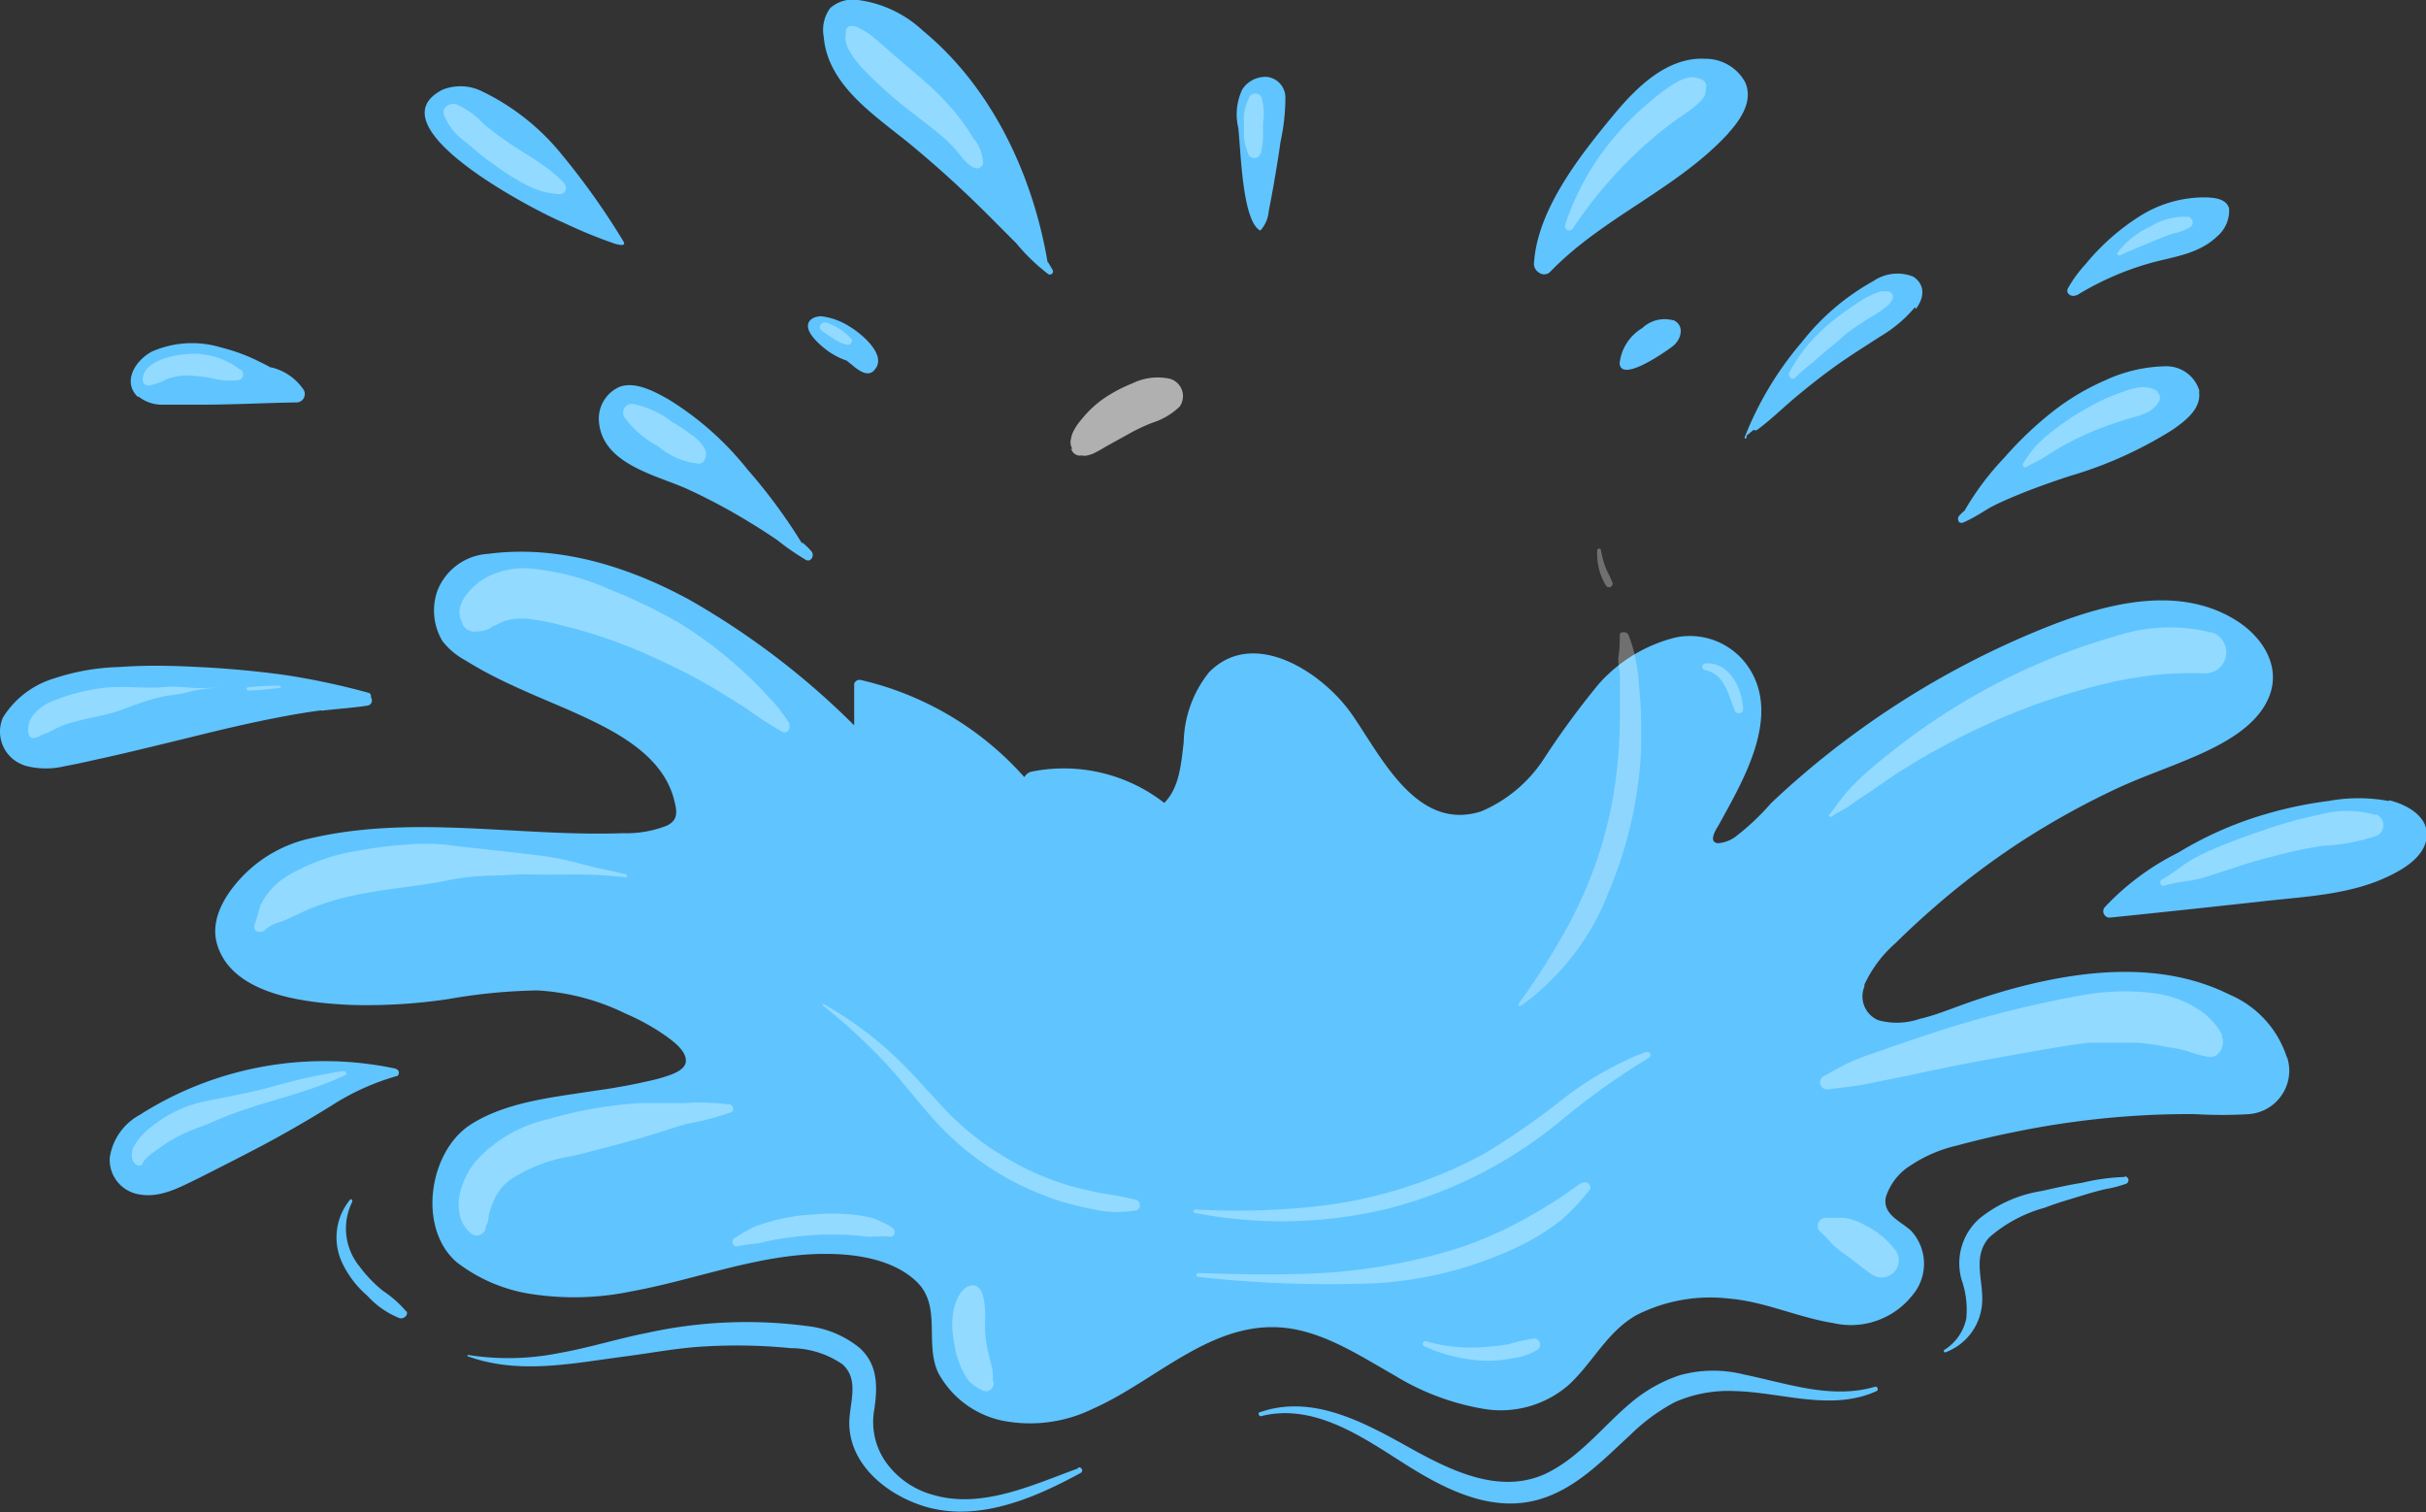 <svg xmlns="http://www.w3.org/2000/svg" xmlns:xlink="http://www.w3.org/1999/xlink" viewBox="0 0 149.82 93.38"><rect x="0" y="0" width="149.82" height="93.38" fill="#333333" stroke="none"/><defs><clipPath id="clip-path"><rect x="66.1" y="23.27" width="6.98" height="4.89" style="fill:none"/></clipPath><clipPath id="clip-path-2"><rect x="93.76" y="39.04" width="7.59" height="23.07" style="fill:none"/></clipPath><clipPath id="clip-path-3"><rect x="98.64" y="33.9" width="0.95" height="2.41" style="fill:none"/></clipPath></defs><g id="Layer_2" data-name="Layer 2"><g id="Group_41024" data-name="Group 41024"><path id="Path_174805" data-name="Path 174805" d="M141.23,65.3a6.3,6.3,0,0,0-3.54-3.88c-4-2-8.69-1.58-12.89-.5-1.1.28-2.18.62-3.26,1s-2,.77-3,1A4.32,4.32,0,0,1,116,63a1.59,1.59,0,0,1-.86-2.08.61.61,0,0,1,0-.12,7.67,7.67,0,0,1,1.92-2.56c.78-.77,1.58-1.51,2.41-2.23a48.63,48.63,0,0,1,5.28-4,49.54,49.54,0,0,1,5.83-3.25c1.88-.89,3.87-1.51,5.74-2.4,1.52-.73,3.24-1.78,3.85-3.44.69-1.89-.53-3.65-2.09-4.62-3.67-2.29-8.33-.94-12,.55a53.7,53.7,0,0,0-11.56,6.46,53,53,0,0,0-5.16,4.3,14.86,14.86,0,0,1-2.2,2.07,2.1,2.1,0,0,1-1.06.39c-.58-.05-.21-.73,0-1.05,1.5-2.74,3.94-6.75,1.88-9.82a4.36,4.36,0,0,0-4.48-1.84,9.33,9.33,0,0,0-4.77,2.88,51.33,51.33,0,0,0-3.35,4.56,8.64,8.64,0,0,1-3.9,3.3c-4,1.29-6.19-3.41-8-6s-6.07-5.38-8.81-2.59a7.11,7.11,0,0,0-1.57,4.33c-.16,1.3-.25,2.79-1.2,3.74a10.1,10.1,0,0,0-8.2-1.93.69.69,0,0,0-.44.34A19.33,19.33,0,0,0,53.2,42a.35.35,0,0,0-.45.23.19.19,0,0,0,0,.08c0,.82,0,1.65,0,2.48a48.1,48.1,0,0,0-10.15-7.74c-3.77-2.06-8.11-3.42-12.44-2.85A3.59,3.59,0,0,0,27,36.51a3.68,3.68,0,0,0,.32,3.07,4.38,4.38,0,0,0,1.39,1.18c.63.39,1.27.75,1.93,1.08,1.47.74,3,1.36,4.48,2,2.5,1.12,5.7,2.58,6.49,5.47.2.76.31,1.31-.42,1.67a6.77,6.77,0,0,1-2.71.47c-6.41.23-12.92-1.16-19.27.31A8.29,8.29,0,0,0,15,54.09c-1.05,1.09-2.06,2.65-1.59,4.23.93,3.11,5.4,3.59,8.1,3.73a33.81,33.81,0,0,0,6.2-.36,34.7,34.7,0,0,1,5.47-.53,14.12,14.12,0,0,1,5.45,1.43,13.54,13.54,0,0,1,2.6,1.46c.43.32,1.2.9,1.12,1.53s-1.26.9-1.8,1.06a37.53,37.53,0,0,1-3.78.71c-2.53.4-5.48.67-7.7,2.09-2.59,1.66-3.3,6.4-.87,8.5a10,10,0,0,0,4.84,2,17.32,17.32,0,0,0,5.92-.19c4-.72,8-2.35,12.08-2.32,1.87,0,4.13.35,5.55,1.7,1.6,1.52.48,3.82,1.36,5.66a5.88,5.88,0,0,0,3.92,2.93,8.82,8.82,0,0,0,5.65-.74c4-1.77,7.57-5.73,12.3-4.92,2.28.4,4.3,1.74,6.28,2.86A15.44,15.44,0,0,0,91.63,87a6.38,6.38,0,0,0,5.28-1.51c1.49-1.39,2.35-3.28,4.19-4.3a10.08,10.08,0,0,1,5.69-1c2.22.19,4.23,1.16,6.42,1.51A4.84,4.84,0,0,0,118.09,80a3,3,0,0,0-.07-4c-.64-.59-1.77-1-1.56-2.07a3.6,3.6,0,0,1,1.59-2,8.58,8.58,0,0,1,2.8-1.19q1.77-.48,3.57-.84a53.92,53.92,0,0,1,7.48-1c1.23-.08,2.45-.11,3.68-.1a27.94,27.94,0,0,0,3.3,0,2.7,2.7,0,0,0,2.49-2.88,3.24,3.24,0,0,0-.12-.62" style="fill:#60c4ff"/><path id="Path_174806" data-name="Path 174806" d="M128.23,18.25a18.08,18.08,0,0,1,4.55-2c1.44-.4,3-.55,4.15-1.66a2.08,2.08,0,0,0,.73-1.72c-.17-.59-.85-.65-1.36-.68a7.46,7.46,0,0,0-4.11,1.13,14,14,0,0,0-3.4,3,7.79,7.79,0,0,0-1.08,1.48c-.18.32.24.59.51.42" style="fill:#60c4ff"/><path id="Path_174807" data-name="Path 174807" d="M135.84,24.19a2.12,2.12,0,0,0-2.17-1.57,9.21,9.21,0,0,0-3.65.86,14.87,14.87,0,0,0-3.13,1.84,22.07,22.07,0,0,0-3.1,2.93,17.26,17.26,0,0,0-2.47,3.29,2.27,2.27,0,0,0-.32.3.3.3,0,0,0,0,.41.28.28,0,0,0,.28,0c.5-.22,1-.53,1.44-.8s1.15-.58,1.75-.83c1.07-.45,2.17-.83,3.27-1.2a25.21,25.21,0,0,0,6.38-2.85c.8-.55,1.86-1.32,1.68-2.42" style="fill:#60c4ff"/><path id="Path_174808" data-name="Path 174808" d="M147.5,49.46a10.17,10.17,0,0,0-3.69,0,24.54,24.54,0,0,0-3.88.81,22.32,22.32,0,0,0-5.41,2.38A16,16,0,0,0,130,56a.38.38,0,0,0,0,.54.37.37,0,0,0,.33.12q4.69-.48,9.38-1c2.64-.3,5.49-.4,7.9-1.6,1-.49,2.22-1.27,2.26-2.49s-1.32-1.91-2.31-2.15" style="fill:#60c4ff"/><path id="Path_174809" data-name="Path 174809" d="M118.31,19.08c.51-.65.63-1.48-.16-2a2.64,2.64,0,0,0-2.45.27,14.64,14.64,0,0,0-4.43,3.78,20.6,20.6,0,0,0-3.53,5.88c0,.08.08.12.12,0l0-.11.44-.36a.18.18,0,0,0,.22,0c.86-.63,1.63-1.4,2.45-2.08s1.63-1.32,2.49-1.93,1.78-1.18,2.67-1.76a8.19,8.19,0,0,0,2.13-1.8" style="fill:#60c4ff"/><path id="Path_174810" data-name="Path 174810" d="M64.7,16.22C63.79,10.83,61.28,5.43,57,1.9A7.25,7.25,0,0,0,53,0,2.11,2.11,0,0,0,51.27.5a2.28,2.28,0,0,0-.4,1.77c.26,3.17,3.5,5.06,5.67,6.91Q58.72,11,60.74,13c.67.66,1.32,1.33,2,2a12.17,12.17,0,0,0,2,1.93.2.2,0,0,0,.27-.08.2.2,0,0,0,0-.17q-.14-.25-.3-.51" style="fill:#60c4ff"/><path id="Path_174811" data-name="Path 174811" d="M49.52,33.54A33.76,33.76,0,0,0,46.17,29a18.77,18.77,0,0,0-4.89-4.34c-.84-.47-2-1.12-3-.78A2.15,2.15,0,0,0,37,26.15c.28,2.49,3.46,3.18,5.34,4a36.37,36.37,0,0,1,3.9,2.07c.6.36,1.18.74,1.76,1.13a15.63,15.63,0,0,0,1.78,1.23c.31.15.52-.28.35-.51a3.77,3.77,0,0,0-.57-.56" style="fill:#60c4ff"/><path id="Path_174812" data-name="Path 174812" d="M38,15.06c.42.11.66.1.49-.17A45,45,0,0,0,34.7,9.55a14.32,14.32,0,0,0-4.91-3.9,3,3,0,0,0-2.44-.12C22.9,7.77,33,13,34.78,13.74A30.58,30.58,0,0,0,38,15.06" style="fill:#60c4ff"/><path id="Path_174813" data-name="Path 174813" d="M52.49,20.18a4.17,4.17,0,0,0-1.77-.65c-.44,0-.91.23-.81.73s.78,1.09,1.2,1.4a4.41,4.41,0,0,0,1.18.61c.1.08.2.17.3.24.37.32,1,.83,1.41.34.84-.92-.84-2.27-1.51-2.67" style="fill:#60c4ff"/><path id="Path_174814" data-name="Path 174814" d="M106.71,8.25c.76-.83,1.58-2,1.07-3.16a2.78,2.78,0,0,0-2.44-1.46C103,3.49,101.11,5.35,99.73,7c-2.08,2.51-4.81,5.91-5,9.3,0,.47.61.87,1,.49,3.25-3.38,7.82-5.1,11-8.55" style="fill:#60c4ff"/><path id="Path_174815" data-name="Path 174815" d="M103.29,19.77a2,2,0,0,0-1.87.49,2.9,2.9,0,0,0-1.4,2.18c.1,1.26,3.06-.88,3.32-1.09.51-.43.7-1.27,0-1.58" style="fill:#60c4ff"/><path id="Path_174816" data-name="Path 174816" d="M78.25,4.75a1.7,1.7,0,0,0-1.53.77,3.59,3.59,0,0,0-.25,2.37c.16,1.34.23,5.76,1.36,6.35a2,2,0,0,0,.52-1.18c.09-.49.19-1,.28-1.49.16-.94.32-1.87.45-2.82A12.66,12.66,0,0,0,79.38,6a1.28,1.28,0,0,0-1.13-1.25" style="fill:#60c4ff"/><path id="Path_174817" data-name="Path 174817" d="M8.52,24.46a2.35,2.35,0,0,0,1.57.53c.78,0,1.56,0,2.34,0,2,0,3.91-.11,5.86-.14a.51.51,0,0,0,.53-.5.48.48,0,0,0-.11-.34,3.33,3.33,0,0,0-1.94-1.32l-.06,0c-.31-.18-.64-.33-.94-.48a11.59,11.59,0,0,0-2.14-.76,6.16,6.16,0,0,0-4.25.26c-1,.53-1.86,1.85-.86,2.81" style="fill:#60c4ff"/><path id="Path_174818" data-name="Path 174818" d="M19.83,43.89c1-.12,1.93-.17,2.88-.32a.32.32,0,0,0,.25-.39.38.38,0,0,0-.06-.13.21.21,0,0,0-.11-.26h0a45.2,45.2,0,0,0-5.14-1.1c-1.78-.25-3.57-.41-5.35-.5s-3.3-.12-4.95,0a13.8,13.8,0,0,0-4,.7A5.62,5.62,0,0,0,.18,44.31a2.19,2.19,0,0,0,1.14,2.88,2,2,0,0,0,.34.12,4.92,4.92,0,0,0,2.35,0c.84-.15,1.67-.35,2.5-.53,1.66-.37,3.31-.78,5-1.19,1.86-.46,3.71-.91,5.59-1.27.92-.18,1.84-.34,2.77-.46" style="fill:#60c4ff"/><path id="Path_174819" data-name="Path 174819" d="M24.48,66A21.21,21.21,0,0,0,8.62,68.85a3.61,3.61,0,0,0-1.84,2.62,2.16,2.16,0,0,0,1.85,2.29c1.28.23,2.51-.46,3.62-1q2-1,4-2.05,2.15-1.15,4.21-2.43a15.07,15.07,0,0,1,4-1.82c.2,0,.26-.38,0-.44" style="fill:#60c4ff"/><path id="Path_174820" data-name="Path 174820" d="M66.59,90.67c-2.76,1-5.93,2.52-8.93,1.65a5.28,5.28,0,0,1-2.93-2A4.31,4.31,0,0,1,54,87c.2-1.41.21-2.75-.92-3.77a6.2,6.2,0,0,0-3.28-1.35A28.51,28.51,0,0,0,40,82.3c-1.85.36-3.65.94-5.51,1.26a15.85,15.85,0,0,1-5.58.11c-.06,0-.07.07,0,.09,3.17,1.14,6.47.42,9.7,0,1.68-.22,3.33-.54,5-.62a33.71,33.71,0,0,1,5.22.11,5.66,5.66,0,0,1,3.2,1c1.11,1,.37,2.51.42,3.77.1,2.52,2.39,4.31,4.64,5,3.3,1,6.78-.5,9.64-2.06a.17.17,0,0,0,.08-.24.18.18,0,0,0-.24-.09" style="fill:#60c4ff"/><path id="Path_174821" data-name="Path 174821" d="M115.8,85.63c-2.7.8-5.44-.21-8.09-.75a7.74,7.74,0,0,0-4,.05,9.12,9.12,0,0,0-3,1.7C99,88.06,97.55,90,95.46,91c-2.85,1.32-5.88-.2-8.39-1.59-2.77-1.54-6-3.35-9.27-2.2-.14,0-.06.28.08.24,3.19-.81,6.13,1.2,8.7,2.84s5.48,3.17,8.48,2.3c2.28-.67,3.93-2.43,5.64-4a11.78,11.78,0,0,1,2.72-2,8.18,8.18,0,0,1,3.68-.69c2.89.06,6,1.28,8.79,0,.14-.06.06-.31-.09-.26" style="fill:#60c4ff"/><path id="Path_174822" data-name="Path 174822" d="M131.2,72.68a12.82,12.82,0,0,0-2.62.36c-.85.13-1.69.33-2.52.51a8.12,8.12,0,0,0-3.81,1.69,3.69,3.69,0,0,0-1.1,3.82,5.56,5.56,0,0,1,.28,2.36,3,3,0,0,1-1.36,1.94.09.09,0,0,0,0,.13.09.09,0,0,0,.12,0h0a3.49,3.49,0,0,0,2.21-2.92c.14-1.44-.65-2.93.45-4.16a8.67,8.67,0,0,1,3.42-1.83c.82-.32,1.67-.55,2.5-.81.42-.13.83-.24,1.25-.34a7.31,7.31,0,0,0,1.3-.34.24.24,0,0,0,.1-.32.26.26,0,0,0-.18-.13" style="fill:#60c4ff"/><path id="Path_174823" data-name="Path 174823" d="M25.1,81a6.84,6.84,0,0,0-1.45-1.29,8,8,0,0,1-1.45-1.51,3.69,3.69,0,0,1-.44-4c0-.09-.06-.2-.14-.12a3.67,3.67,0,0,0-.44,4,6.17,6.17,0,0,0,1.5,1.93,5.43,5.43,0,0,0,2,1.39c.25.06.58-.19.41-.46" style="fill:#60c4ff"/><g id="Group_41008" data-name="Group 41008" style="opacity:0.61"><g id="Group_41007" data-name="Group 41007"><g style="clip-path:url(#clip-path)"><g id="Group_41006" data-name="Group 41006"><path id="Path_174834" data-name="Path 174834" d="M66.68,28.13c-.12,0-.06,0,.16,0a.63.63,0,0,0,.27,0,2.38,2.38,0,0,0,.38-.11,7.37,7.37,0,0,0,.78-.43l1.41-.78a11.63,11.63,0,0,1,1.47-.7,4.33,4.33,0,0,0,1.7-1,1.12,1.12,0,0,0-.56-1.71,3.53,3.53,0,0,0-2.35.27,9.32,9.32,0,0,0-1.66.86,6.48,6.48,0,0,0-1.49,1.37,3.44,3.44,0,0,0-.56.86,2.14,2.14,0,0,0-.09.34.79.79,0,0,0,0,.43c.09.21.1.26,0,.15a.6.6,0,0,0,.53.46" style="fill:#fff"/></g></g></g></g><g id="Group_41017" data-name="Group 41017" style="opacity:0.3"><g id="Group_41016" data-name="Group 41016"><g style="clip-path:url(#clip-path-2)"><g id="Group_41015" data-name="Group 41015"><path id="Path_174837" data-name="Path 174837" d="M101.35,45.16a24.85,24.85,0,0,0-.15-3c0-.47-.11-.94-.18-1.4a8.82,8.82,0,0,0-.44-1.52c-.09-.27-.55-.3-.55,0s0,.82-.07,1.23.06.84.08,1.25c0,.84,0,1.68,0,2.51a29.9,29.9,0,0,1-.44,5.09,26.17,26.17,0,0,1-3.09,8.43A42.92,42.92,0,0,1,93.77,62c0,.07,0,.19.12.14A15.57,15.57,0,0,0,99.38,55a25.85,25.85,0,0,0,2-9.82" style="fill:#fff"/></g></g></g></g><g id="Group_41020" data-name="Group 41020" style="opacity:0.3"><g id="Group_41019" data-name="Group 41019"><g style="clip-path:url(#clip-path-3)"><g id="Group_41018" data-name="Group 41018"><path id="Path_174838" data-name="Path 174838" d="M99.58,36c-.1-.32-.28-.6-.41-.92a5.29,5.29,0,0,1-.3-1.12.12.12,0,0,0-.23,0,3.78,3.78,0,0,0,.55,2.22.23.23,0,0,0,.4-.2" style="fill:#fff"/></g></g></g></g><path id="Path_174839" data-name="Path 174839" d="M38.71,54c-.9-.22-1.81-.38-2.7-.62a19.08,19.08,0,0,0-2.58-.54c-1.83-.22-3.65-.42-5.48-.62a10.56,10.56,0,0,0-1.38-.12c-.46,0-.92,0-1.39.05a24.16,24.16,0,0,0-2.93.36A12.24,12.24,0,0,0,17.9,54a4.37,4.37,0,0,0-1.81,1.9c-.12.33-.18.68-.3,1s-.14.55.12.63a.48.48,0,0,0,.48-.13,2,2,0,0,1,.78-.42c.62-.2,1.22-.54,1.82-.8a15.72,15.72,0,0,1,1.67-.59,19.42,19.42,0,0,1,2.11-.47c1.68-.3,3.38-.44,5-.78a16.71,16.71,0,0,1,2.44-.27c.87,0,1.75-.1,2.63-.07s1.86,0,2.81,0a29.6,29.6,0,0,1,3,.17c.09,0,.13-.14,0-.17" style="fill:#92daff"/><path id="Path_174840" data-name="Path 174840" d="M48.78,44.73A8.68,8.68,0,0,0,47.42,43a18.8,18.8,0,0,0-1.67-1.67A26,26,0,0,0,42,38.5a32.75,32.75,0,0,0-4.34-2.1,15.28,15.28,0,0,0-5-1.3,4.89,4.89,0,0,0-2.84.68c-.76.49-1.91,1.7-1.26,2.66l0,.11a.83.83,0,0,0,.89.44,1.62,1.62,0,0,0,.83-.2l.14-.11.27-.11.38-.19.24-.08.42-.07a3.78,3.78,0,0,1,1,0,14.28,14.28,0,0,1,2,.4c.7.17,1.39.36,2.07.58a30.7,30.7,0,0,1,3.92,1.55,35.4,35.4,0,0,1,3.61,1.89c.68.42,1.36.83,2,1.27a21.89,21.89,0,0,0,2,1.28c.26.14.53-.22.4-.46" style="fill:#92daff"/><path id="Path_174841" data-name="Path 174841" d="M45,68.2a13.59,13.59,0,0,0-2.78-.08c-.92,0-1.84,0-2.76,0a26.29,26.29,0,0,0-5.65,1,8.52,8.52,0,0,0-4.45,2.61,4.87,4.87,0,0,0-1,2.17,3.23,3.23,0,0,0,.06,1.24,2,2,0,0,0,.64,1,.55.55,0,0,0,.77,0,.53.53,0,0,0,.17-.35.37.37,0,0,0,0-.09.78.78,0,0,0,.12-.22,4,4,0,0,0,.08-.5,5.11,5.11,0,0,1,.29-.83,3.1,3.1,0,0,1,1-1.28,9.54,9.54,0,0,1,3.85-1.48c1.65-.41,3.29-.83,4.92-1.32.81-.24,1.61-.54,2.44-.73a15.54,15.54,0,0,0,2.43-.65c.29-.11.13-.47-.1-.52" style="fill:#92daff"/><path id="Path_174842" data-name="Path 174842" d="M61.32,85.28c0-.14,0-.32,0-.47a2.5,2.5,0,0,0-.06-.38l-.21-.84A6.74,6.74,0,0,1,60.83,82c0-.6.18-3-1-2.58-.53.2-.79.89-.92,1.38a4.8,4.8,0,0,0,0,2,5.44,5.44,0,0,0,.5,1.77,3.83,3.83,0,0,0,.44.73,2.86,2.86,0,0,0,.77.53.47.47,0,0,0,.67-.14.46.46,0,0,0,.07-.36" style="fill:#92daff"/><path id="Path_174843" data-name="Path 174843" d="M55.07,75.78a7,7,0,0,0-1.24-.58A9.46,9.46,0,0,0,52.65,75a13.91,13.91,0,0,0-2.5,0,11.48,11.48,0,0,0-2.46.4c-.37.1-.75.22-1.12.36a11.75,11.75,0,0,0-1.19.68c-.27.13-.13.61.18.52a9.58,9.58,0,0,1,1.18-.17c.4-.08.79-.18,1.18-.25a22.57,22.57,0,0,1,2.32-.27,18,18,0,0,1,2.32,0c.39,0,.81.11,1.2.1s.79-.05,1.2,0a.28.28,0,0,0,.3-.28.31.31,0,0,0-.18-.28" style="fill:#92daff"/><path id="Path_174844" data-name="Path 174844" d="M136.57,39.06a10.59,10.59,0,0,0-5.93.23,38.31,38.31,0,0,0-5,1.8,40.22,40.22,0,0,0-8.7,5.23c-.73.58-1.47,1.17-2.14,1.81-.35.34-.7.71-1,1.08s-.52.74-.83,1.09c-.07.09.06.19.14.13.33-.25.68-.38,1-.6s.7-.5,1.07-.73c.66-.43,1.29-.9,1.95-1.33a44.87,44.87,0,0,1,4.22-2.39,40.24,40.24,0,0,1,9-3.24,27.9,27.9,0,0,1,2.88-.48,25.18,25.18,0,0,1,2.88-.08,1.3,1.3,0,0,0,.52-2.52" style="fill:#92daff"/><path id="Path_174845" data-name="Path 174845" d="M137.24,63.93a4.31,4.31,0,0,0-1.65-1.71,6.51,6.51,0,0,0-2.42-.87,14.6,14.6,0,0,0-4.71.13,68,68,0,0,0-10.13,2.65c-1,.32-1.94.67-2.91,1a15,15,0,0,0-1.39.56c-.46.24-.92.51-1.4.75a.45.45,0,0,0-.18.6.44.44,0,0,0,.47.23c.84-.12,1.68-.18,2.51-.36s1.73-.35,2.59-.53c1.66-.36,3.32-.7,5-1s3.28-.6,4.93-.85l1-.14.47,0,.24,0,.3,0,.88,0c.36,0,.73,0,1.09,0a10.93,10.93,0,0,1,1.15.13h.08l.51.11.51.08a7.51,7.51,0,0,1,.94.21,8.85,8.85,0,0,0,1.22.34c.7.15,1.13-.74.87-1.29" style="fill:#92daff"/><path id="Path_174846" data-name="Path 174846" d="M117,77.14a5.13,5.13,0,0,0-1.86-1.5,3.56,3.56,0,0,0-1.27-.44c-.36,0-.73,0-1.09,0a.5.5,0,0,0-.31.91,7.65,7.65,0,0,1,.62.65,5.53,5.53,0,0,0,.88.72c.55.4,1.07.84,1.63,1.22a1.06,1.06,0,0,0,1.4-1.57" style="fill:#92daff"/><path id="Path_174847" data-name="Path 174847" d="M94.81,82.65A9,9,0,0,0,93.2,83a15.44,15.44,0,0,1-1.65.19,10.17,10.17,0,0,1-3.47-.36.16.16,0,0,0-.21.11.17.17,0,0,0,.1.2,9.87,9.87,0,0,0,3.58.88,7.5,7.5,0,0,0,1.83-.14A3.72,3.72,0,0,0,95,83.31a.38.38,0,0,0,0-.54.37.37,0,0,0-.25-.12" style="fill:#92daff"/><path id="Path_174848" data-name="Path 174848" d="M97.62,73.06a29.05,29.05,0,0,1-3.74,2.36,23.49,23.49,0,0,1-4.06,1.73A35.24,35.24,0,0,1,80,78.67c-2,.06-4,0-6-.06a.12.12,0,0,0,0,.24,72.74,72.74,0,0,0,11,.39,23.6,23.6,0,0,0,9.16-2.45,14.78,14.78,0,0,0,2.19-1.4,12.39,12.39,0,0,0,1.8-1.89c.25-.3-.21-.65-.49-.43" style="fill:#92daff"/><path id="Path_174849" data-name="Path 174849" d="M70.19,74.1a19.34,19.34,0,0,0-2.12-.41c-.7-.14-1.39-.29-2.08-.49a17.24,17.24,0,0,1-4-1.79,16.91,16.91,0,0,1-3.49-2.76c-1.12-1.16-2.15-2.41-3.34-3.51A22.56,22.56,0,0,0,50.86,62s0,0-.06,0a0,0,0,0,0,0,.07,37.79,37.79,0,0,1,3.68,3.36c1.16,1.22,2.15,2.57,3.28,3.8a17.55,17.55,0,0,0,7.47,4.86,19,19,0,0,0,2.36.6,6.79,6.79,0,0,0,2.54.06.34.34,0,0,0,.26-.41.38.38,0,0,0-.21-.25" style="fill:#92daff"/><path id="Path_174850" data-name="Path 174850" d="M101.67,64.94a20.26,20.26,0,0,0-5.14,2.92,45.34,45.34,0,0,1-4.89,3.39,28.31,28.31,0,0,1-11.1,3.32,47.26,47.26,0,0,1-6.73.12.11.11,0,0,0-.11.11.11.11,0,0,0,.09.1,28,28,0,0,0,11.87-.25,27.33,27.33,0,0,0,10.59-5.33,45.35,45.35,0,0,1,5.58-4,.17.17,0,0,0,.08-.24.18.18,0,0,0-.24-.09" style="fill:#92daff"/><path id="Path_174851" data-name="Path 174851" d="M107.65,43.8c-.07-1.3-.83-2.95-2.36-2.83a.22.22,0,0,0-.16.25.21.21,0,0,0,.14.15c1.27.27,1.44,1.52,1.87,2.53.1.23.52.17.51-.1" style="fill:#92daff"/><path id="Path_174852" data-name="Path 174852" d="M105.35,5.45a.42.42,0,0,0-.25-.53,1.69,1.69,0,0,0-.7-.15,2.47,2.47,0,0,0-.86.31,9.66,9.66,0,0,0-1.4,1A17.84,17.84,0,0,0,99.8,8.34a16.21,16.21,0,0,0-3.14,5.54.27.27,0,0,0,.17.34.29.29,0,0,0,.3-.1A26.72,26.72,0,0,1,101,9.5a25.51,25.51,0,0,1,2.25-1.91c.42-.31.86-.59,1.27-.9a3.45,3.45,0,0,0,.56-.52,1,1,0,0,0,.23-.35c0-.06.09-.54,0-.37" style="fill:#92daff"/><path id="Path_174853" data-name="Path 174853" d="M78,8.52V7.59A3.51,3.51,0,0,0,77.9,6a.42.42,0,0,0-.57-.17.44.44,0,0,0-.15.12,3,3,0,0,0-.36,1.67c0,.28,0,.55,0,.82a3.94,3.94,0,0,0,.24,1,.42.42,0,0,0,.5.31.43.43,0,0,0,.32-.36A5.62,5.62,0,0,0,78,8.52" style="fill:#92daff"/><path id="Path_174854" data-name="Path 174854" d="M60.18,8.65a14,14,0,0,0-.87-1.3,16.4,16.4,0,0,0-2.14-2.27c-.76-.67-1.55-1.31-2.32-2-.37-.32-.73-.64-1.11-.94a4.56,4.56,0,0,0-.67-.4.83.83,0,0,0-.34-.13h-.15c-.18.06-.19.06,0,0a.32.32,0,0,0-.34.3V2a1.53,1.53,0,0,0,.19,1.09,5.38,5.38,0,0,0,1,1.3,26,26,0,0,0,2.33,2.12c.78.63,1.6,1.21,2.36,1.86.35.3.7.63,1,1s.65.84,1.08,1a.4.4,0,0,0,.51-.25.29.29,0,0,0,0-.09,2.66,2.66,0,0,0-.48-1.36" style="fill:#92daff"/><path id="Path_174855" data-name="Path 174855" d="M34.87,11.35a7.54,7.54,0,0,0-1.53-1.28c-.58-.42-1.21-.77-1.8-1.17s-1.13-.8-1.66-1.24a5.27,5.27,0,0,0-1.72-1.23c-.38-.1-.88.2-.75.66a3.76,3.76,0,0,0,1.38,1.7c.57.5,1.15,1,1.76,1.4a13.83,13.83,0,0,0,1.9,1.2,5,5,0,0,0,2.1.6.38.38,0,0,0,.4-.37.38.38,0,0,0-.08-.27" style="fill:#92daff"/><path id="Path_174856" data-name="Path 174856" d="M52.59,20.94a3.75,3.75,0,0,0-1.49-1c-.33-.17-.66.27-.34.49s.52.37.79.53a2.09,2.09,0,0,0,.8.33.25.25,0,0,0,.26-.23.27.27,0,0,0,0-.13" style="fill:#92daff"/><path id="Path_174857" data-name="Path 174857" d="M43.56,27.79a2.51,2.51,0,0,0-.86-.94,11.55,11.55,0,0,0-1.18-.79,5.89,5.89,0,0,0-2.45-1.12.55.55,0,0,0-.59.52.67.67,0,0,0,.06.28,6,6,0,0,0,2.08,1.8,4.49,4.49,0,0,0,2.53,1.09c.41,0,.52-.52.41-.84" style="fill:#92daff"/><path id="Path_174858" data-name="Path 174858" d="M14.9,22.88a4.69,4.69,0,0,0-3.51-1c-.84.06-2.53.46-2.58,1.54a.36.36,0,0,0,.34.39,3.43,3.43,0,0,0,1.15-.4,3.74,3.74,0,0,1,1.32-.22,10.62,10.62,0,0,1,1.49.17,4.27,4.27,0,0,0,1.59.12A.36.36,0,0,0,15,23a.48.48,0,0,0-.08-.16" style="fill:#92daff"/><path id="Path_174859" data-name="Path 174859" d="M13.42,42.45a10.51,10.51,0,0,1-1.86,0,8.54,8.54,0,0,0-1.75,0c-1.2.06-2.4-.13-3.6.05a12,12,0,0,0-3,.81A2.89,2.89,0,0,0,2,44.22a1.43,1.43,0,0,0-.22,1.17.32.32,0,0,0,.27.19,1.1,1.1,0,0,0,.44-.15c.18-.09.36-.14.54-.22a7.51,7.51,0,0,1,1-.47C5,44.41,6,44.29,7,44c.51-.14,1-.36,1.51-.53A11.49,11.49,0,0,1,10.12,43c.47-.09,1-.12,1.43-.25a9.09,9.09,0,0,1,1.87-.28s0-.06,0-.06" style="fill:#92daff"/><path id="Path_174860" data-name="Path 174860" d="M17.32,42.35a16,16,0,0,0-2,.09.1.1,0,0,0-.1.1.12.12,0,0,0,.11.1h0a15.88,15.88,0,0,0,2-.18.06.06,0,0,0,0-.07s0,0,0,0" style="fill:#92daff"/><path id="Path_174861" data-name="Path 174861" d="M21.2,66.14a32.85,32.85,0,0,0-4.51,1c-1.35.35-2.7.6-4.06.87a7.8,7.8,0,0,0-3.28,1.57A3.88,3.88,0,0,0,8.21,70.9c-.13.38-.11,1,.36,1.07a.18.18,0,0,0,.22-.1c.15-.36.68-.71,1-.94a9,9,0,0,1,1.32-.81,12,12,0,0,1,1.39-.58c.52-.18,1-.43,1.5-.62,2.4-.94,5-1.42,7.3-2.52.15-.07.06-.28-.09-.26" style="fill:#92daff"/><path id="Path_174862" data-name="Path 174862" d="M146.72,50.33a6.37,6.37,0,0,0-3.57,0,25.08,25.08,0,0,0-3.32.92c-1.1.37-2.21.77-3.27,1.24a9.64,9.64,0,0,0-1.56.82c-.5.34-1,.74-1.49,1-.19.1-.1.44.13.38a11.42,11.42,0,0,1,1.63-.31,10.1,10.1,0,0,0,1.61-.44c1.1-.34,2.18-.74,3.29-1a27.56,27.56,0,0,1,3.27-.71,12.09,12.09,0,0,0,3.36-.63.72.72,0,0,0,.29-1,.75.75,0,0,0-.37-.33" style="fill:#92daff"/><path id="Path_174863" data-name="Path 174863" d="M133.26,24.18c-.8-.54-1.68-.16-2.5.14a12.54,12.54,0,0,0-2.18,1.06,16.15,16.15,0,0,0-2,1.38,9.26,9.26,0,0,0-.92.85,11.76,11.76,0,0,0-.72,1,.16.16,0,0,0,.2.23c.32-.2.7-.35,1-.54s.67-.42,1-.62a17.31,17.31,0,0,1,2-1c.68-.29,1.38-.53,2.09-.76s1.62-.33,2.08-1.09a.46.46,0,0,0-.12-.64" style="fill:#92daff"/><path id="Path_174864" data-name="Path 174864" d="M135.24,13.4a4,4,0,0,0-2.46.6,5.31,5.31,0,0,0-2,1.59c-.08.1.05.22.15.17.74-.32,1.48-.64,2.22-.94.36-.15.72-.29,1.1-.41a2.84,2.84,0,0,0,1.07-.43.34.34,0,0,0,0-.48.45.45,0,0,0-.14-.1" style="fill:#92daff"/><path id="Path_174865" data-name="Path 174865" d="M116.57,18a1.87,1.87,0,0,0-.47,0l-.46.19a4.59,4.59,0,0,0-.87.48,20.76,20.76,0,0,0-1.69,1.22,12.62,12.62,0,0,0-1.43,1.4A10.8,10.8,0,0,0,110.5,23c-.13.22.16.52.36.32.46-.46,1-.85,1.5-1.3s1-.81,1.43-1.21,1-.74,1.5-1.08c.29-.18.6-.34.87-.54l.39-.29a1.64,1.64,0,0,0,.29-.36.35.35,0,0,0-.09-.49.27.27,0,0,0-.17-.06" style="fill:#92daff"/></g></g></svg>